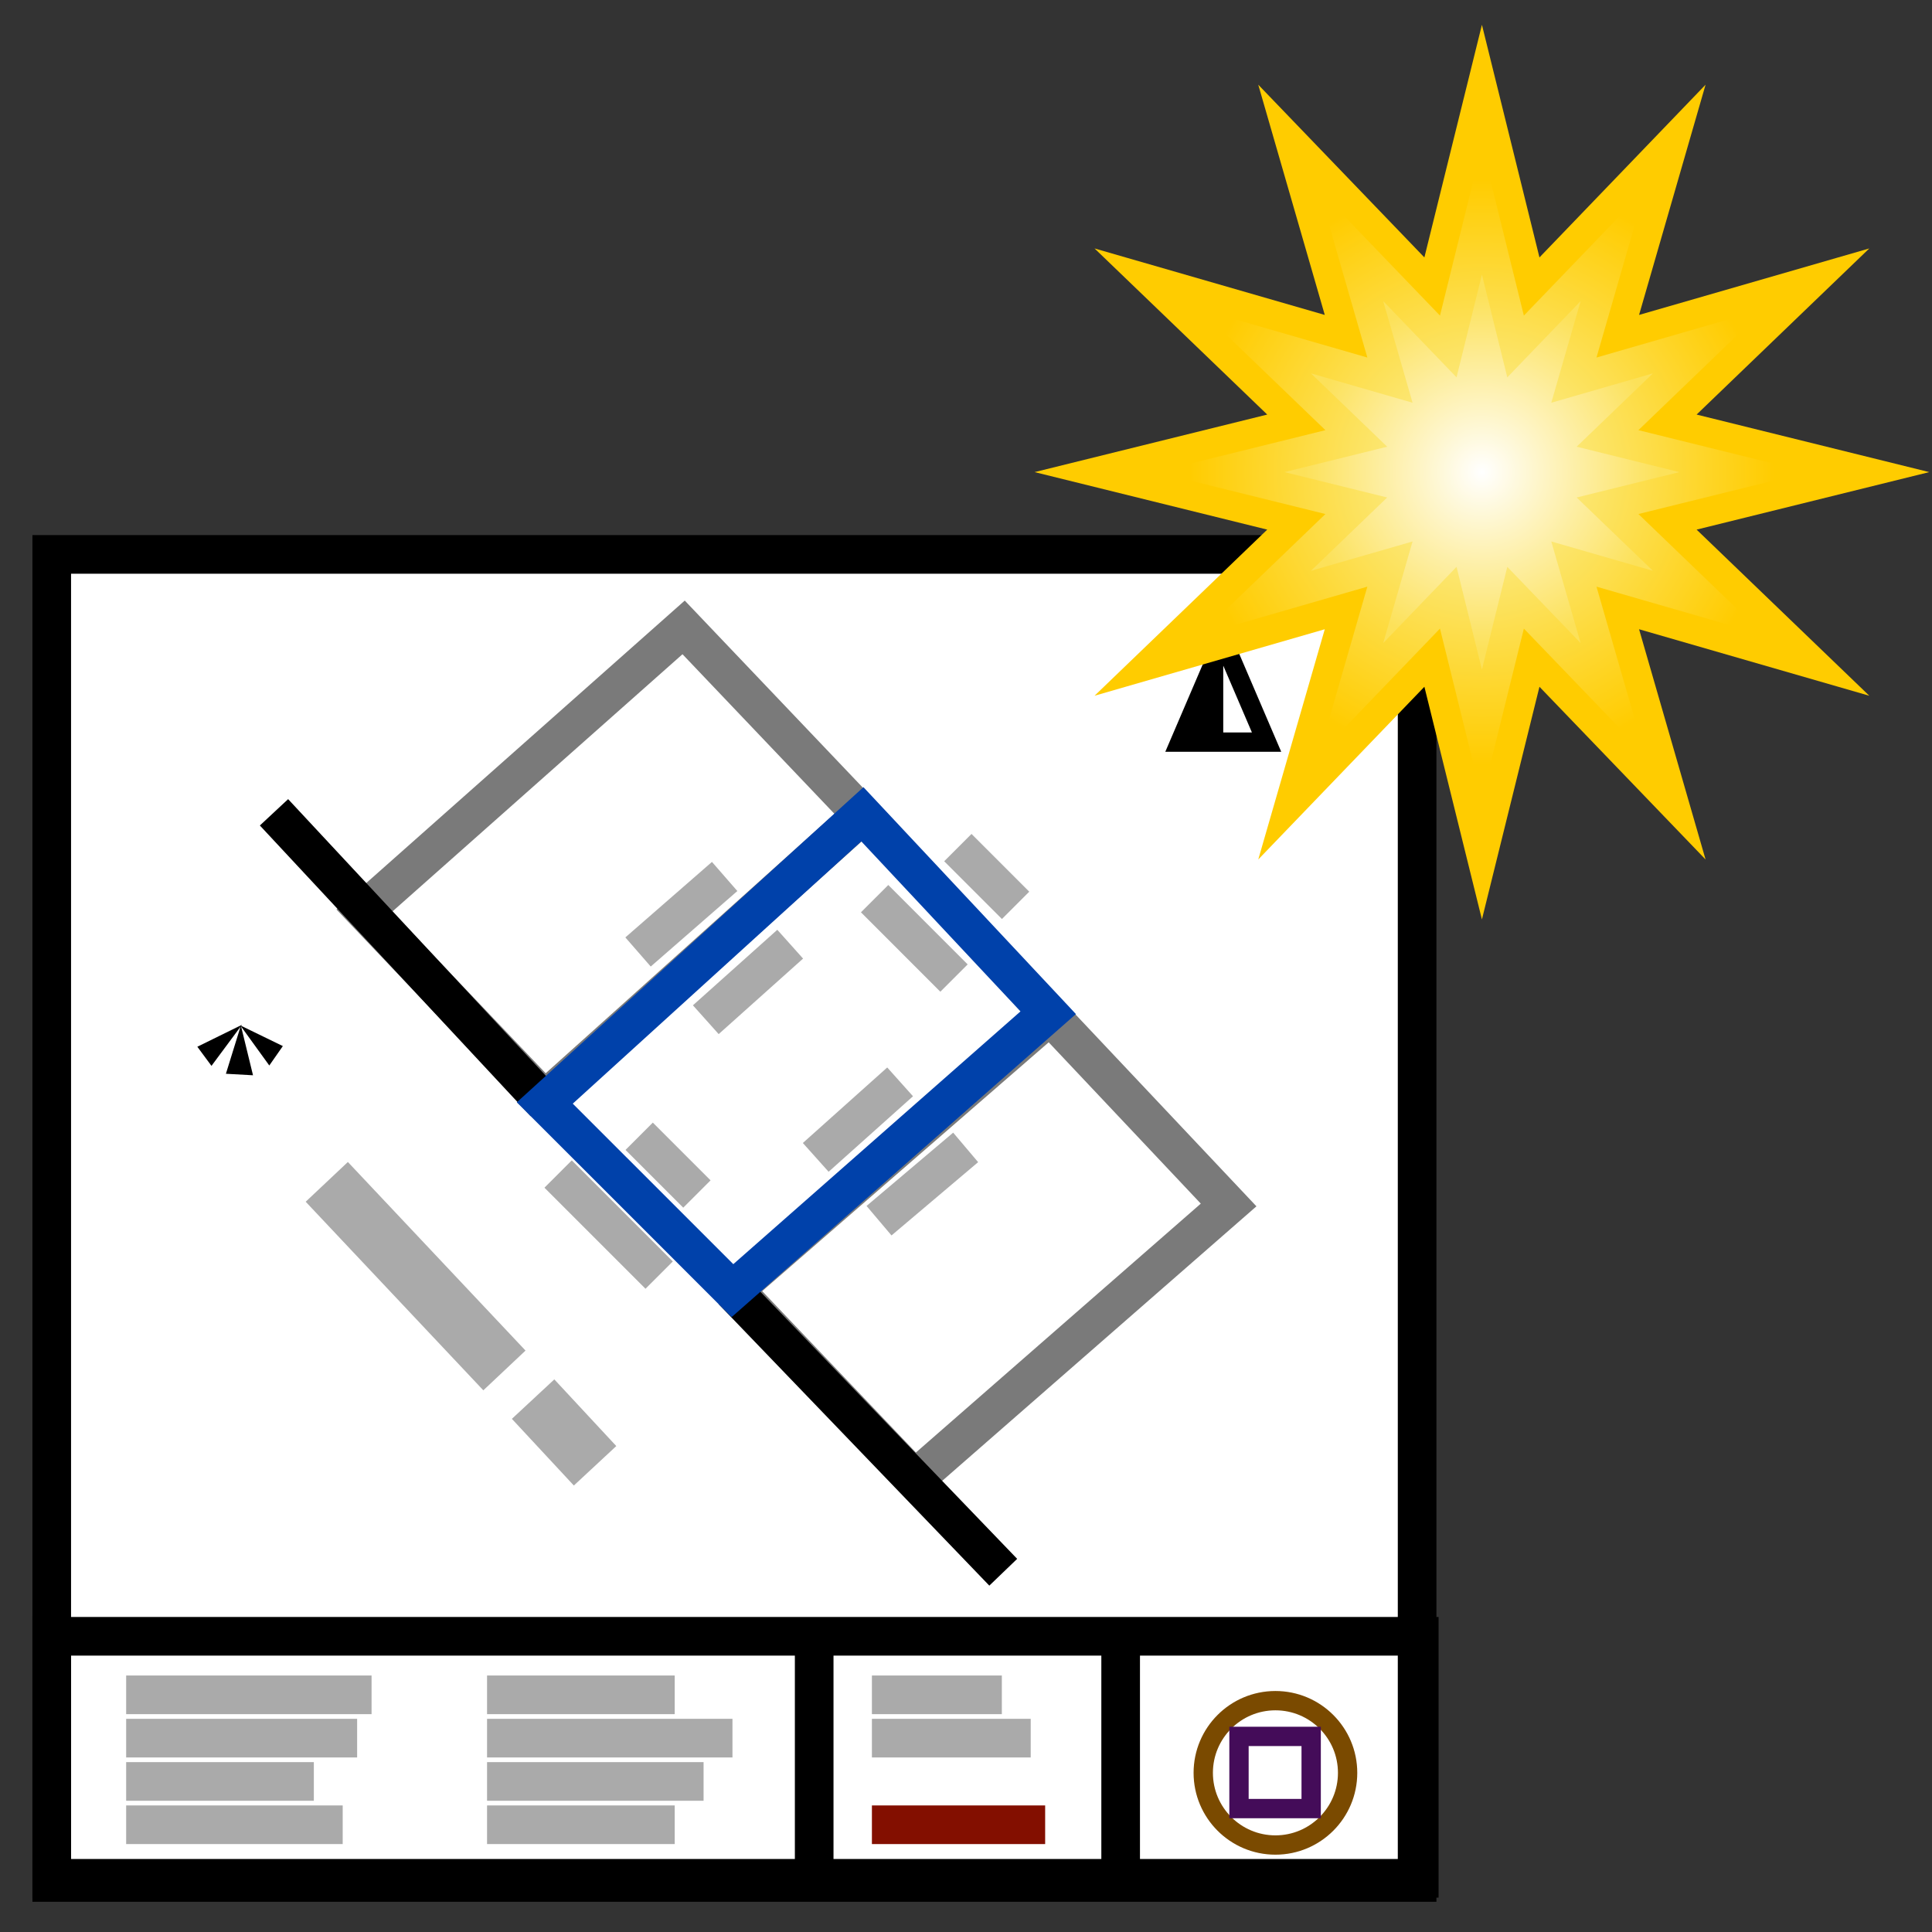 ﻿<?xml version="1.0" encoding="utf-8" standalone="yes"?>
<svg width="16" height="16" viewBox="0 0 100 100" version="1.1" xmlns="http://www.w3.org/2000/svg">
  <rect x="0" y="0" width="100" height="100" fill="#333333" stroke="none"/>
  <title>New Drawing</title>
  <defs>
    <linearGradient id="lg1" x1="0.5" y1="1.027" x2="0.5" y2="0">
      <stop offset="0" stop-color="#FFCC00" />
      <stop offset="1" stop-color="#FFCC00" />
    </linearGradient>
    <radialGradient id="rg1" cx="0.5" cy="0.5" r="0.5" fx="0.5" fy="0.5">
      <stop offset="0" stop-color="#FAF4AB" />
      <stop offset="0.9" stop-color="#FFCC00" />
    </radialGradient>
    <radialGradient id="rg2" cx="0.5" cy="0.5" r="0.5" fx="0.5" fy="0.5">
      <stop offset="0" stop-color="#FFFFFF" />
      <stop offset="0.9" stop-color="#FCE159" />
    </radialGradient>
  </defs>
  <g>
    <rect x="2.678" y="28.696" width="70.672" height="68.74" fill="#FFFFFF" stroke="#000000" stroke-width="2" stroke-miterlimit="10" />
    <path d="M 28.19,56.943 L 44.627,42.183 L 35.384,32.474 L 18.852,47.136 Z " fill="none" stroke="#7A7A7A" stroke-width="2" stroke-miterlimit="10" />
    <path d="M 47.343,76.566 L 63.593,62.369 L 54.349,52.566 L 38.005,66.759 Z " fill="none" stroke="#7A7A7A" stroke-width="2" stroke-miterlimit="10" />
    <rect x="2.678" y="84.694" width="70.782" height="12.527" fill="none" stroke="#000000" stroke-width="2" stroke-miterlimit="10" />
    <line x1="58.005" y1="84.777" x2="58.005" y2="97.964" fill="none" stroke="#000000" stroke-width="2" stroke-miterlimit="10" />
    <line x1="42.142" y1="85.348" x2="42.142" y2="96.775" fill="none" stroke="#000000" stroke-width="2" stroke-miterlimit="10" />
    <path d="M 65.557,38.411 L 63.315,33.181 L 61.074,38.411 Z " fill="none" stroke="#000000" stroke-miterlimit="10" />
    <path d="M 63.315,38.411 L 63.315,33.181 L 61.074,38.411 Z " fill="#000000" stroke-miterlimit="10" />
    <line x1="14.182" y1="42.045" x2="28.198" y2="57.09" fill="none" stroke="#000000" stroke-width="2" stroke-miterlimit="10" />
    <line x1="37.912" y1="66.803" x2="51.928" y2="81.379" fill="none" stroke="#000000" stroke-width="2" stroke-miterlimit="10" />
    <line x1="33.083" y1="58.813" x2="36.072" y2="61.802" fill="none" stroke="#AAAAAA" stroke-width="2" stroke-miterlimit="10" />
    <line x1="49.578" y1="43.871" x2="52.567" y2="46.86" fill="none" stroke="#AAAAAA" stroke-width="2" stroke-miterlimit="10" />
    <line x1="46.59" y1="55.997" x2="42.222" y2="59.906" fill="none" stroke="#AAAAAA" stroke-width="2" stroke-miterlimit="10" />
    <line x1="40.9" y1="48.871" x2="36.532" y2="52.78" fill="none" stroke="#AAAAAA" stroke-width="2" stroke-miterlimit="10" />
    <line x1="28.888" y1="60.768" x2="34.118" y2="65.999" fill="none" stroke="#AAAAAA" stroke-width="2" stroke-miterlimit="10" />
    <line x1="49.982" y1="59.389" x2="45.498" y2="63.183" fill="none" stroke="#AAAAAA" stroke-width="2" stroke-miterlimit="10" />
    <line x1="37.508" y1="45.366" x2="33.025" y2="49.274" fill="none" stroke="#AAAAAA" stroke-width="2" stroke-miterlimit="10" />
    <line x1="6.53" y1="87.724" x2="19.232" y2="87.724" fill="none" stroke="#AAAAAA" stroke-width="2" stroke-miterlimit="10" />
    <line x1="6.53" y1="89.966" x2="18.485" y2="89.966" fill="none" stroke="#AAAAAA" stroke-width="2" stroke-miterlimit="10" />
    <line x1="6.53" y1="92.207" x2="16.244" y2="92.207" fill="none" stroke="#AAAAAA" stroke-width="2" stroke-miterlimit="10" />
    <line x1="6.53" y1="94.449" x2="17.738" y2="94.449" fill="none" stroke="#AAAAAA" stroke-width="2" stroke-miterlimit="10" />
    <line x1="45.13" y1="87.724" x2="51.855" y2="87.724" fill="none" stroke="#AAAAAA" stroke-width="2" stroke-miterlimit="10" />
    <line x1="45.13" y1="89.966" x2="53.349" y2="89.966" fill="none" stroke="#AAAAAA" stroke-width="2" stroke-miterlimit="10" />
    <line x1="45.13" y1="94.449" x2="54.097" y2="94.449" fill="none" stroke="#830F00" stroke-width="2" stroke-miterlimit="10" />
    <line x1="25.21" y1="87.724" x2="34.923" y2="87.724" fill="none" stroke="#AAAAAA" stroke-width="2" stroke-miterlimit="10" />
    <line x1="25.21" y1="89.966" x2="37.912" y2="89.966" fill="none" stroke="#AAAAAA" stroke-width="2" stroke-miterlimit="10" />
    <line x1="25.21" y1="92.207" x2="36.417" y2="92.207" fill="none" stroke="#AAAAAA" stroke-width="2" stroke-miterlimit="10" />
    <line x1="25.21" y1="94.449" x2="34.923" y2="94.449" fill="none" stroke="#AAAAAA" stroke-width="2" stroke-miterlimit="10" />
    <ellipse cx="66.016" cy="91.762" rx="3.736" ry="3.736" fill="none" stroke="#7A4A00" stroke-miterlimit="10" />
    <rect x="64.13" y="89.876" width="3.736" height="3.736" fill="none" stroke="#440C59" stroke-miterlimit="10" />
    <line x1="45.27" y1="46.514" x2="49.379" y2="50.624" fill="none" stroke="#AAAAAA" stroke-width="2" stroke-miterlimit="10" />
    <path d="M 37.912,66.803 L 54.255,52.419 L 44.636,42.147 L 28.198,57.09 Z " fill="none" stroke="#0041AA" stroke-width="2" stroke-miterlimit="10" />
    <path d="M 13.096,55.656 L 12.468,53.08 L 11.693,55.578 Z " fill="#000000" stroke-miterlimit="10" />
    <path d="M 12.523,53.044 L 10.214,54.179 L 10.946,55.169 Z " fill="#000000" stroke-miterlimit="10" />
    <path d="M 12.437,53.074 L 13.939,55.15 L 14.64,54.145 Z " fill="#000000" stroke-miterlimit="10" />
    <line x1="16.914" y1="61.173" x2="26.109" y2="70.934" fill="none" stroke="#AAAAAA" stroke-width="3" stroke-miterlimit="10" />
    <line x1="27.593" y1="72.418" x2="30.801" y2="75.869" fill="none" stroke="#AAAAAA" stroke-width="3" stroke-miterlimit="10" />
    <path d="M 45.672,13.086 L 45.672,10.522 L 45.672,13.086 " fill="#FFFFFF" stroke-miterlimit="10" />
    <path d="M 45.672,13.086 L 45.672,10.522 L 45.672,13.086 " fill="#FFFFFF" stroke-miterlimit="10" />
    <path d="M 45.672,13.086 L 45.672,10.522 L 45.672,13.086 " fill="#FFFFFF" stroke-miterlimit="10" />
    <path d="M 45.672,13.086 L 45.672,10.522 L 45.672,13.086 " fill="#FFFFFF" stroke-miterlimit="10" />
    <path d="M 45.672,13.086 L 45.672,11.685 L 45.672,13.086 " fill="#FFFFFF" stroke-miterlimit="10" />
    <path d="M 33.672,20.086 L 34.59,20.086 L 34.59,20.086 L 33.672,20.086 " fill="#FFFFFF" stroke-miterlimit="10" />
    <path d="M 33.672,20.086 L 34.59,20.086 L 34.59,20.086 L 33.672,20.086 " fill="#FFFFFF" stroke-miterlimit="10" />
    <path d="M 45.672,13.086 L 45.672,10.522 L 45.672,13.086 " fill="#FFFFFF" stroke-miterlimit="10" />
    <path d="M 50.672,11.086 L 50.672,8.522 L 50.672,11.086 " fill="#FFFFFF" stroke-miterlimit="10" />
    <path d="M 50.672,11.086 L 50.672,8.522 L 50.672,11.086 " fill="#FFFFFF" stroke-miterlimit="10" />
    <path d="M 50.672,11.086 L 50.672,8.522 L 50.672,11.086 " fill="#FFFFFF" stroke-miterlimit="10" />
    <path d="M 50.672,11.086 L 50.672,8.522 L 50.672,11.086 " fill="#FFFFFF" stroke-miterlimit="10" />
    <path d="M 50.672,11.086 L 50.672,9.685 L 50.672,11.086 " fill="#FFFFFF" stroke-miterlimit="10" />
    <path d="M 50.672,11.086 L 51.59,11.086 L 51.59,11.086 L 50.672,11.086 " fill="#FFFFFF" stroke-miterlimit="10" />
    <path d="M 50.672,11.086 L 51.59,11.086 L 51.59,11.086 L 50.672,11.086 " fill="#FFFFFF" stroke-miterlimit="10" />
    <path d="M 50.672,11.086 L 50.672,8.522 L 50.672,11.086 " fill="#FFFFFF" stroke-miterlimit="10" />
    <path d="M 96.755,12.859 L 96.755,12.859 L 87.816,21.458 L 99.857,24.436 L 87.816,27.413 L 96.755,36.012 L 84.838,32.57 L 88.28,44.487 L 79.682,35.547 L 76.704,47.589 L 73.726,35.547 L 65.127,44.487 L 68.57,32.57 L 56.653,36.012 L 65.592,27.413 L 53.551,24.436 L 65.592,21.458 L 56.653,12.859 L 68.57,16.301 L 65.127,4.384 L 73.726,13.324 L 76.704,1.283 L 79.682,13.324 L 88.28,4.384 L 84.838,16.301 L 96.755,12.859 " fill="url(#lg1)" stroke-miterlimit="10" />
    <path d="M 91.321,15.996 L 91.321,15.996 L 84.804,22.265 L 93.583,24.436 L 84.804,26.606 L 91.321,32.875 L 82.634,30.365 L 85.143,39.053 L 78.875,32.536 L 76.704,41.314 L 74.533,32.536 L 68.265,39.053 L 70.774,30.365 L 62.087,32.875 L 68.603,26.606 L 59.825,24.436 L 68.603,22.265 L 62.087,15.996 L 70.774,18.506 L 68.265,9.818 L 74.533,16.335 L 76.704,7.557 L 78.875,16.335 L 85.143,9.818 L 82.634,18.506 L 91.321,15.996 " fill="url(#rg1)" stroke-miterlimit="10" />
    <path d="M 85.554,19.326 L 85.554,19.326 L 81.608,23.121 L 86.922,24.436 L 81.608,25.75 L 85.554,29.545 L 80.294,28.026 L 81.813,33.285 L 78.018,29.34 L 76.704,34.654 L 75.39,29.34 L 71.595,33.285 L 73.114,28.026 L 67.854,29.545 L 71.8,25.75 L 66.486,24.436 L 71.8,23.121 L 67.854,19.326 L 73.114,20.846 L 71.595,15.586 L 75.39,19.531 L 76.704,14.217 L 78.018,19.531 L 81.813,15.586 L 80.294,20.846 L 85.554,19.326 " fill="url(#rg2)" stroke-miterlimit="10" />
  </g>
</svg>